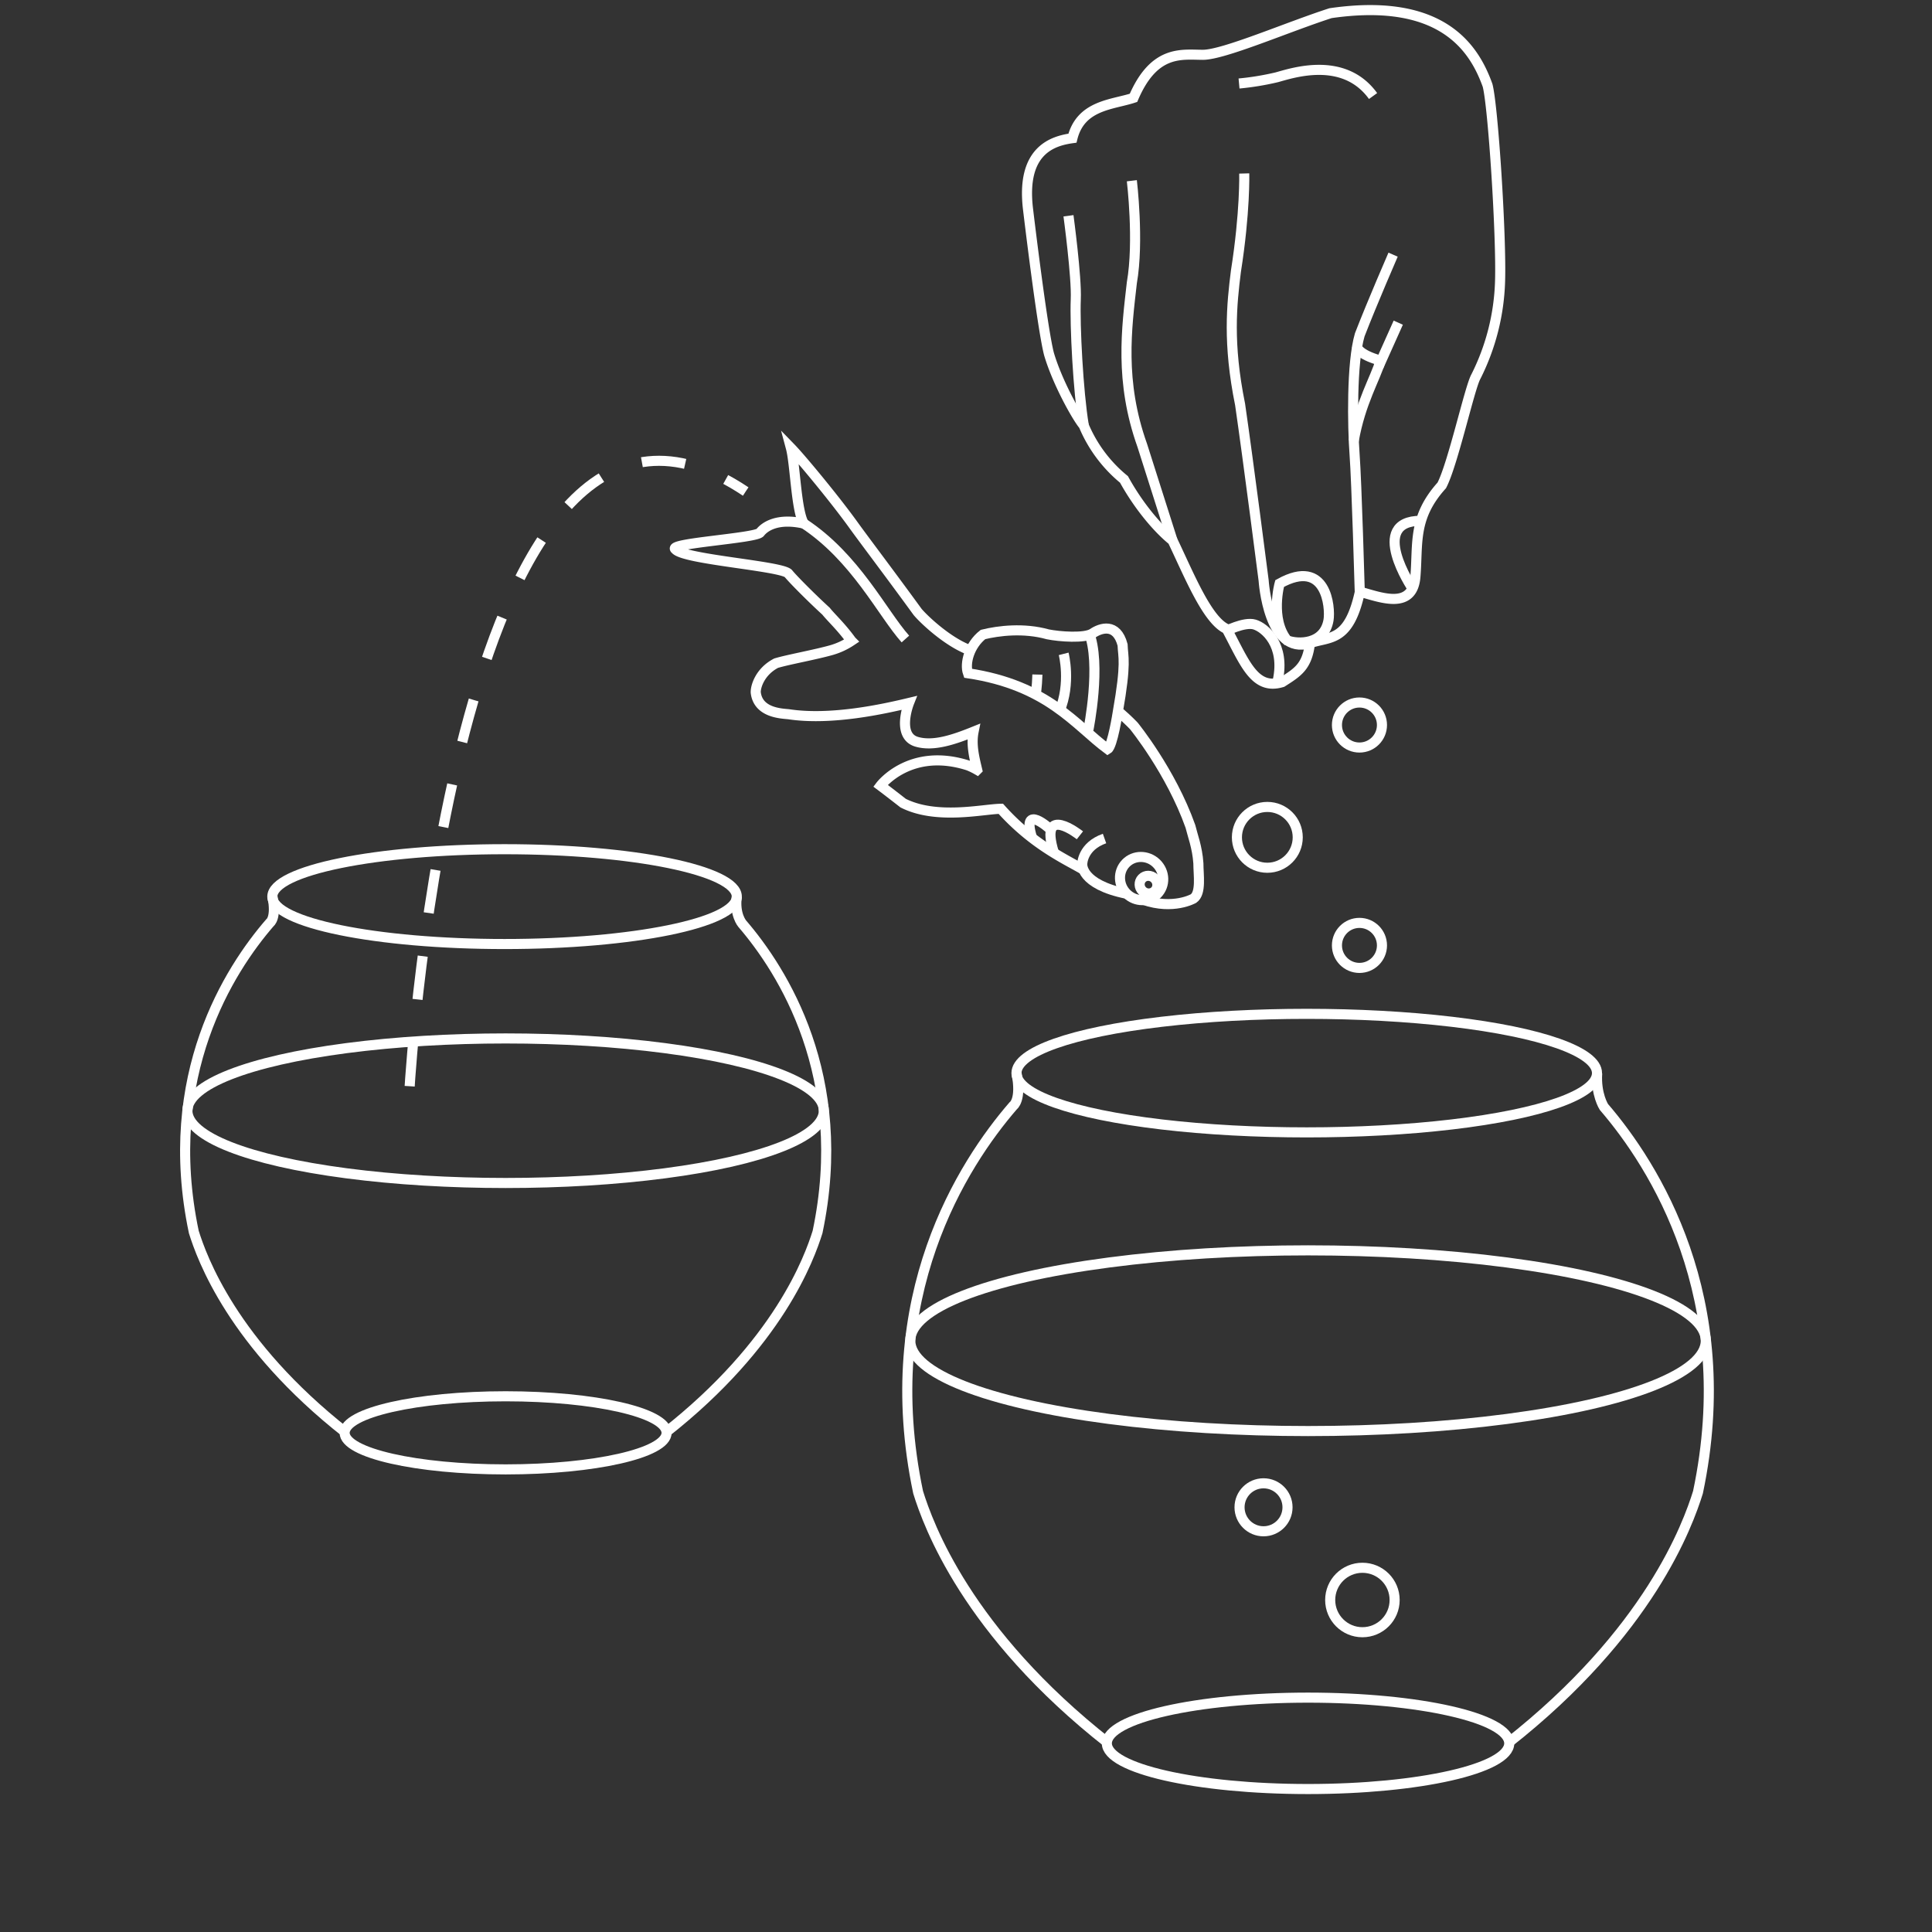 <svg id="Layer_1" data-name="Layer 1" xmlns="http://www.w3.org/2000/svg" viewBox="0 0 575 575"><rect x="0" y="0" width="575" height="575" fill="#333333" stroke="none"/><title>LC values icons</title><circle cx="404.6" cy="215.78" r="6.7" fill="none" stroke="#fff" stroke-miterlimit="22.93" stroke-width="3"/><circle cx="404.6" cy="281.37" r="6.7" fill="none" stroke="#fff" stroke-miterlimit="22.93" stroke-width="3"/><circle cx="377.18" cy="249.21" r="9.05" fill="none" stroke="#fff" stroke-miterlimit="22.93" stroke-width="3"/><path d="M306,62.57s4.13,34.73,6.19,42.76c2.48,8.45,8.26,18.78,10.33,21.25a41.47,41.47,0,0,0,12,16.11c4.55,8.26,10.33,14.87,14.46,18.17,4.95,10.33,10.32,23.76,16.11,26.34,5.36,10,8.26,18.34,16.52,15.82,4.54-2.92,7.43-4.57,8.26-11.59,5.78-2.07,11.56-.1,14.86-15.33,6.2,1.7,15.7,5.51,16.52-4.45s-.82-17.57,7.85-27.19c3.3-6.31,8.28-29,10.13-32.33a67.35,67.35,0,0,0,7.22-28.5c.41-13.63-2.07-52-3.72-58.23C439,15.08,429.89-1,396,3.92c-12.8,4.13-31.8,12.39-38,12.39s-14.45-1.65-20.65,12.81c-6.19,2.06-15.69,2.06-18.17,12C313.42,41.92,303.72,44.62,306,62.57Z" fill="none" stroke="#fff" stroke-miterlimit="22.93" stroke-width="3"/><path d="M318,64.22s2.48,18.38,2.17,24.89c-.31,7.74.72,27.56,2.38,37.47" fill="none" stroke="#fff" stroke-miterlimit="22.93" stroke-width="3"/><path d="M336.86,53.79s2.17,18,0,30.36c-1.55,13.63-3.72,29.32,3.1,48.42,4,12.6,9,28.29,9,28.29" fill="none" stroke="#fff" stroke-miterlimit="22.93" stroke-width="3"/><path d="M370.31,51.63s.31,11.46-2.48,29.11c-1.24,9.91-2.46,21.37,1.25,39.65,2.47,17,7,52.35,7,52.35s1.39,22.51,13.78,18.69" fill="none" stroke="#fff" stroke-miterlimit="22.93" stroke-width="3"/><path d="M404.69,176.1s-.93-32.79-1.54-40.84c-.62-8.37-.93-27.26,1.54-35.62,3.72-9.61,9.92-23.85,9.92-23.85" fill="none" stroke="#fff" stroke-miterlimit="22.93" stroke-width="3"/><path d="M403.89,103.24s.18,2.18,7,4.09c-1.55,5.32-6,12.46-8,23.91" fill="none" stroke="#fff" stroke-miterlimit="22.93" stroke-width="3"/><path d="M380.84,173.67s-2.94,10.53,2.25,16.93c3.22,1.2,11.07,1.34,12.31-6.09C396,180.79,394.78,165.92,380.84,173.67Z" fill="none" stroke="#fff" stroke-miterlimit="22.93" stroke-width="3"/><path d="M364.46,188s5.82-3.06,8.92-2.13,9.19,6.06,6.91,16.66" fill="none" stroke="#fff" stroke-miterlimit="22.93" stroke-width="3"/><path d="M368.76,24.85A81.6,81.6,0,0,0,380,23c4.55-1.24,19.91-6.5,28.65,5.58" fill="none" stroke="#fff" stroke-miterlimit="22.93" stroke-width="3"/><path d="M420.36,175.1S406.9,155,422.89,155" fill="none" stroke="#fff" stroke-miterlimit="22.93" stroke-width="3"/><line x1="410.27" y1="109.15" x2="416.15" y2="96.03" fill="none" stroke="#fff" stroke-miterlimit="22.93" stroke-width="3"/><circle cx="376.05" cy="448.6" r="7.14" fill="none" stroke="#fff" stroke-miterlimit="22.93" stroke-width="3"/><circle cx="405.48" cy="476.19" r="9.59" fill="none" stroke="#fff" stroke-miterlimit="22.93" stroke-width="3"/><path d="M103,426.44c-33.75-26.52-42.91-52.07-45.32-59.78-9.82-46.63,10.69-78.21,22.62-92,0,0,2.09-1.36.79-7.83" fill="none" stroke="#fff" stroke-miterlimit="22.93" stroke-width="3"/><path d="M198,426.44c33.75-26.52,42.91-52.07,45.32-59.78,9.76-46.37-10.47-77.86-22.42-91.75,0,0-2.34-2.71-1.62-8.06" fill="none" stroke="#fff" stroke-miterlimit="22.93" stroke-width="3"/><ellipse cx="150.17" cy="266.85" rx="69.12" ry="14.11" fill="none" stroke="#fff" stroke-miterlimit="22.93" stroke-width="3"/><ellipse cx="150.48" cy="330.57" rx="94.71" ry="21.51" fill="none" stroke="#fff" stroke-miterlimit="22.93" stroke-width="3"/><ellipse cx="150.48" cy="426.44" rx="47.91" ry="10.88" fill="none" stroke="#fff" stroke-miterlimit="22.93" stroke-width="3"/><path d="M329.9,518.85c-42.19-33.14-53.64-65.08-56.65-74.73-12.27-58.27,13.37-97.75,28.28-115,0,0,2.61-1.7,1-9.78" fill="none" stroke="#fff" stroke-miterlimit="22.93" stroke-width="3"/><path d="M448.71,518.85c42.18-33.14,53.63-65.08,56.64-74.73,12.2-57.95-13.08-97.31-28-114.67,0,0-2.43-3.75-2-10.07" fill="none" stroke="#fff" stroke-miterlimit="22.93" stroke-width="3"/><ellipse cx="388.91" cy="319.38" rx="86.39" ry="17.64" fill="none" stroke="#fff" stroke-miterlimit="22.93" stroke-width="3"/><ellipse cx="389.3" cy="399.02" rx="118.38" ry="26.89" fill="none" stroke="#fff" stroke-miterlimit="22.93" stroke-width="3"/><ellipse cx="389.3" cy="518.85" rx="59.88" ry="13.6" fill="none" stroke="#fff" stroke-miterlimit="22.93" stroke-width="3"/><ellipse cx="341.82" cy="263.29" rx="2.59" ry="2.68" transform="translate(-85.17 325.31) rotate(-45.87)" fill="none" stroke="#fff" stroke-miterlimit="22.93" stroke-width="3"/><path d="M288.11,193.3c-6.11-2.43-12.78-8.55-15-11.16-8.27-11.37-16.1-21.68-19.16-25.95-5.68-7.88-15.62-19.84-18.56-22.86,1.27,4.75,1.56,18.6,3.84,22.49-7.87-1.76-11.66.94-13,2.67s-27.87,3.2-25.2,5c2.4,3,31.06,4.9,33.56,7.16,1.57,1.93,7.13,7.48,11.25,11.25,1.59,2,4.48,4.58,7.55,8.83a21.13,21.13,0,0,1-5.84,2.73c-4.87,1.39-13,2.84-16.55,3.91-4.74,2.46-6.12,6.83-6.08,8.69.67,6.12,7.67,6.29,9.8,6.51,12.72,1.94,28.6-1.63,35.82-3.36,0,0-3.85,9.74,2.27,11.55,5,1.48,11.19-.68,16.95-3-.79,3.93.25,7.88,1.07,11.36a20.54,20.54,0,0,0-2.63-1.28c-17.38-5.61-26.15,6-26.15,6s2.24,1.67,6.73,5.18c10,5.05,23.8,1.77,29.08,1.69,9.27,10.34,18.37,14.59,24.22,17.91" fill="none" stroke="#fff" stroke-miterlimit="22.93" stroke-width="3"/><path d="M333.33,212.15c2.62,2.28,4.11,3.88,4.11,3.88s11,13.47,16.84,29.89c.63,2.64,2.05,6.19,2.38,11,0,3.5.92,8.87-1.46,10.51,0,0-6,3.43-14.8.41" fill="none" stroke="#fff" stroke-miterlimit="22.93" stroke-width="3"/><path d="M292.56,188.84c4.62-1.14,12.13-2.06,19.3-.05,3.36.68,11,1.29,13.34-.3s7.11-3.24,8.9,3.43c.13,3.75,1.22,5.05-1.44,20.09,0,0-1.56,10.08-3,10.94-9.68-7.18-17.76-19-41.57-22.58C287.05,197.43,288.51,192,292.56,188.84Z" fill="none" stroke="#fff" stroke-miterlimit="22.93" stroke-width="3"/><ellipse cx="339.76" cy="261.47" rx="6.32" ry="6.54" transform="translate(-84.48 323.28) rotate(-45.87)" fill="none" stroke="#fff" stroke-miterlimit="22.93" stroke-width="3"/><path d="M269.46,190.18c-6.86-7.69-14.78-24.2-30.21-34.36" fill="none" stroke="#fff" stroke-miterlimit="22.93" stroke-width="3"/><path d="M328.73,249.56c-6.63,2.34-6.63,7.57-6.63,7.57s-.69,6.07,13.26,8.88" fill="none" stroke="#fff" stroke-miterlimit="22.93" stroke-width="3"/><path d="M321.4,248.6s-12.29-9.74-7.77,5.07" fill="none" stroke="#fff" stroke-miterlimit="22.93" stroke-width="3"/><path d="M312.53,246.76s-8.55-7.89-5.44,2.34" fill="none" stroke="#fff" stroke-miterlimit="22.93" stroke-width="3"/><path d="M323.93,217.19s4-19.7.06-29.19" fill="none" stroke="#fff" stroke-miterlimit="22.93" stroke-width="3"/><path d="M316.57,194.6s2.25,8.73-1.24,17.05" fill="none" stroke="#fff" stroke-miterlimit="22.93" stroke-width="3"/><path d="M308.74,200.76s-.12,4.88-.6,6" fill="none" stroke="#fff" stroke-miterlimit="22.93" stroke-width="3"/><path d="M121.93,323.28s13.79-234.73,100-177" fill="none" stroke="#fff" stroke-miterlimit="22.93" stroke-width="3" stroke-dasharray="12.97"/></svg>